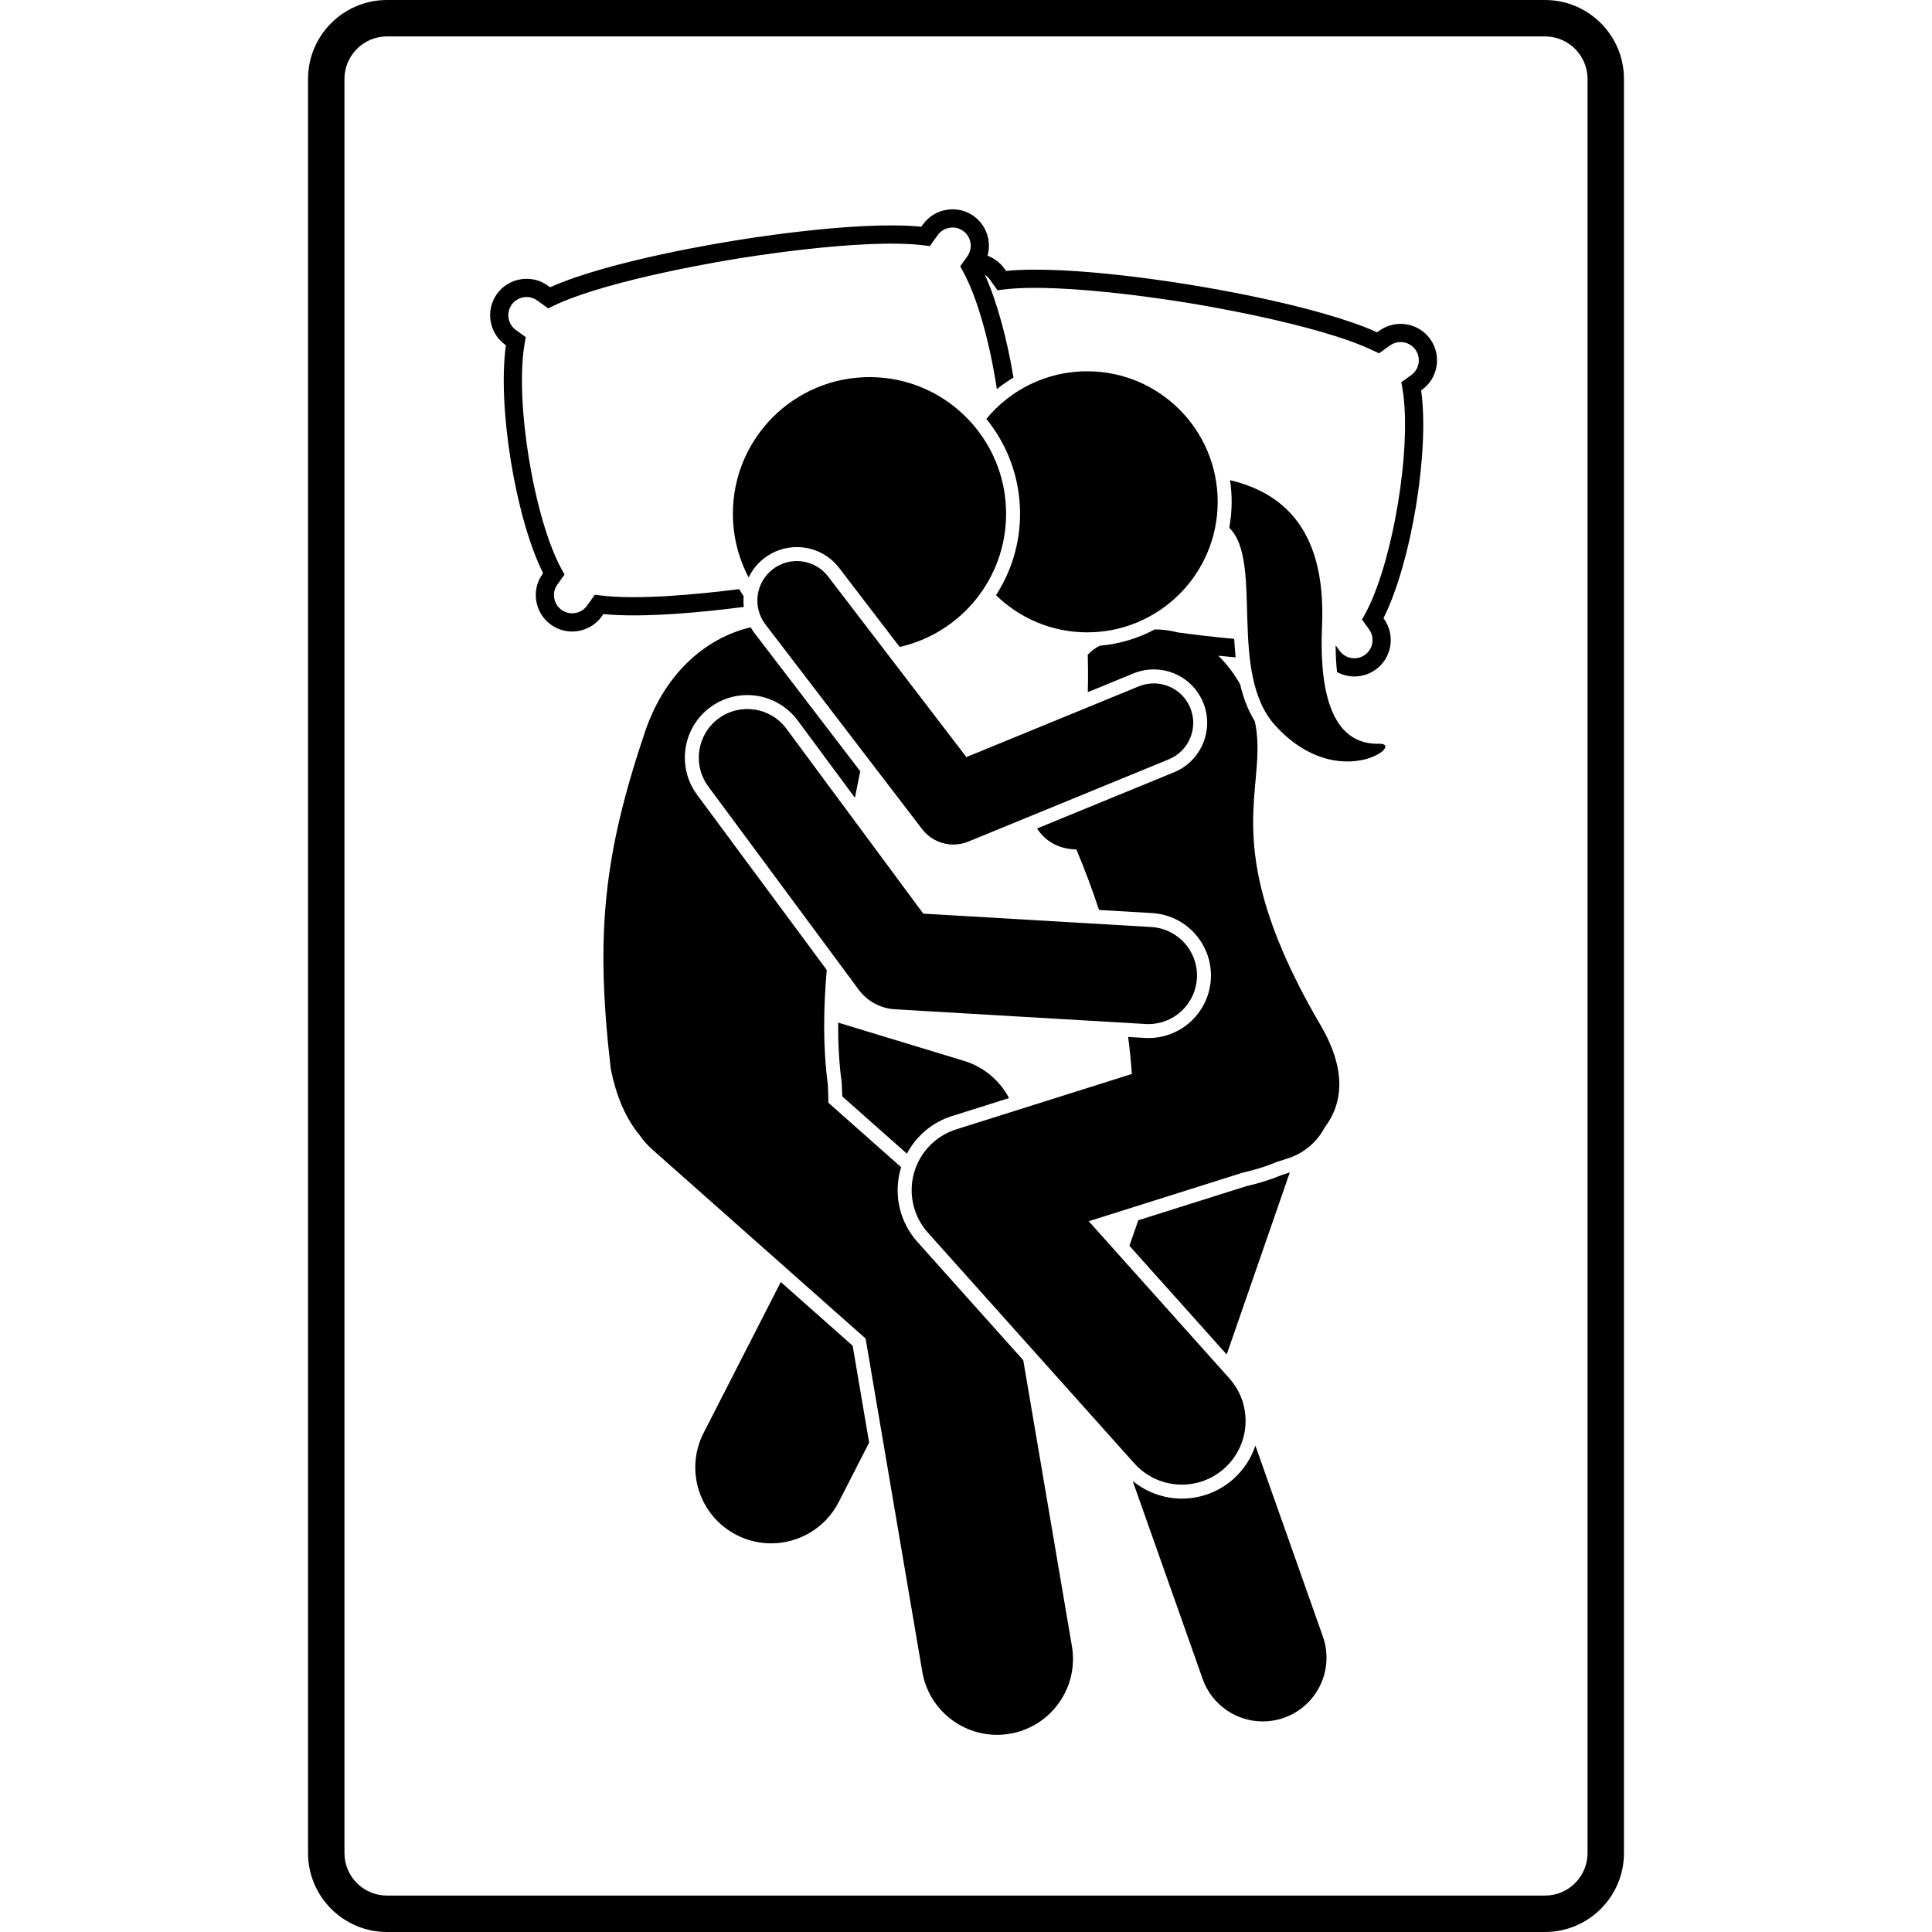 <svg xmlns="http://www.w3.org/2000/svg" id="Layer_1" height="512" viewBox="0 0 216.743 318.213" width="512"><g><path d="m176.459 54.458-.376.269c-9.937-4.487-29.29-7.578-30.11-7.707-.839-.145-20.154-3.451-31.007-2.402l-.27-.377c-.703-.982-1.667-1.71-2.78-2.122.673-2.364-.152-5.003-2.259-6.519-1.298-.933-2.888-1.305-4.471-1.046-1.585.258-2.973 1.115-3.905 2.412l-.27.376c-10.852-1.069-30.177 2.19-30.995 2.331-.842.131-20.199 3.177-30.145 7.643l-.376-.27c-1.297-.934-2.886-1.306-4.47-1.046-1.585.258-2.973 1.115-3.906 2.412-1.933 2.685-1.32 6.443 1.366 8.377l.109.079c-1.428 10.053 1.574 28.456 6.122 37.533l-.078.109c-1.933 2.686-1.319 6.443 1.366 8.377 1.059.761 2.283 1.127 3.497 1.127 1.867 0 3.708-.866 4.88-2.494l.27-.376c6.601.65 16.328-.3 23.126-1.177-.069-.581-.08-1.171-.032-1.765-.252-.383-.492-.774-.723-1.171-6.958.883-16.783 1.815-22.886 1.036l-.886-.113-1.306 1.813c-.967 1.344-2.847 1.648-4.189.684-1.343-.967-1.649-2.846-.683-4.189l1.172-1.629-.456-.829c-4.604-8.385-7.792-27.93-6.091-37.345l.168-.932-1.63-1.172c-1.343-.967-1.649-2.846-.683-4.189.465-.646 1.159-1.074 1.954-1.204.165-.027.331-.041.495-.041.623 0 1.228.192 1.739.561l1.815 1.304.804-.389c9.257-4.477 29.909-7.727 30.138-7.763.207-.036 20.824-3.517 31.026-2.214l.886.113 1.306-1.813c.465-.647 1.158-1.074 1.953-1.204.799-.132 1.59.055 2.235.52 1.343.966 1.649 2.846.685 4.188l-1.174 1.629.456.831c2.423 4.412 4.452 11.914 5.585 19.403.866-.695 1.78-1.331 2.738-1.901-1.052-6.325-2.712-12.502-4.712-16.936.292.195.559.436.775.738l1.3 1.817.887-.111c10.205-1.28 30.811 2.247 31.039 2.286.208.033 20.857 3.33 30.104 7.828l.804.391 1.815-1.3c.647-.465 1.441-.648 2.236-.516.795.131 1.487.56 1.951 1.208.964 1.345.653 3.224-.691 4.188l-1.634 1.169.167.933c1.681 9.417-1.551 28.955-6.175 37.331l-.457.829 1.168 1.632c.964 1.345.653 3.224-.691 4.188-1.348.963-3.227.651-4.189-.692l-.64-.893c.009 1.667.092 3.136.235 4.42.881.473 1.862.725 2.854.725 1.209 0 2.43-.364 3.486-1.12 2.689-1.927 3.311-5.683 1.384-8.373l-.078-.109c4.568-9.068 7.612-27.465 6.205-37.519l.111-.079c2.689-1.927 3.311-5.683 1.384-8.373-1.928-2.69-5.683-3.312-8.373-1.385z"></path><path d="m108.054 174.735-20.743-6.304c-.016 3.33.147 6.617.574 9.802l.012.085.005.086c.044.752.074 1.473.091 2.179l10.642 9.431c1.555-2.928 4.184-5.167 7.43-6.191l9.393-2.963c-1.55-2.933-4.202-5.151-7.404-6.124z"></path><path d="m77.865 211.159-12.708 24.844c-3.144 6.146-.71 13.677 5.436 16.821 1.822.932 3.767 1.374 5.683 1.374 4.544 0 8.927-2.487 11.139-6.811l5.003-9.781-2.715-15.958z"></path><path d="m72.902 103.324c-6.833 1.602-13.871 6.94-17.368 17.11-6.805 20.173-8.268 33.306-5.682 55.52.947 4.874 2.622 8.417 4.748 10.995.568.83 1.232 1.611 2.019 2.308l35.216 31.207 9.334 54.867c1.037 6.097 6.325 10.406 12.309 10.406.695 0 1.402-.059 2.111-.179 6.806-1.158 11.384-7.613 10.227-14.419l-8.013-47.101-17.425-19.475c-2.911-3.254-3.96-7.71-2.805-11.92.036-.131.091-.253.131-.382l-11.997-10.632c-.003-.955-.034-1.978-.1-3.092-.809-6.033-.724-12.42-.17-18.775l-21.354-28.853c-3.378-4.565-2.413-11.028 2.151-14.407 1.789-1.322 3.905-2.021 6.123-2.021 3.255 0 6.352 1.56 8.284 4.173l9.434 12.745c.288-1.419.569-2.807.827-4.126.022-.076.04-.153.061-.23l-17.442-22.785c-.23-.3-.431-.616-.618-.937z"></path><path d="m154.561 195.364-17.814 5.621-1.458 4.204 16.02 17.904 10.395-29.983-1.274.402c-1.807.758-3.779 1.38-5.869 1.851z"></path><path d="m152.45 243.569c-2.35 2.103-5.379 3.26-8.53 3.26-2.971 0-5.824-1.05-8.095-2.905l11.525 32.604c1.523 4.311 5.574 7.004 9.899 7.004 1.161 0 2.343-.194 3.499-.604 5.468-1.933 8.333-7.932 6.4-13.398l-11.111-31.432c-.681 2.04-1.874 3.937-3.588 5.47z"></path><path d="m149.908 107.997c.946.098 1.908.191 2.881.275-.108-1.012-.186-2.029-.244-3.045-3.378-.305-6.638-.702-9.32-1.067-1.232-.329-2.489-.488-3.748-.493-2.742 1.461-5.802 2.399-9.047 2.685-.739.355-1.428.845-2.01 1.492 0 0 .004.111.011.304.025.778.079 3.014.001 5.856l7.524-3.088c1.069-.438 2.191-.659 3.338-.659 3.587 0 6.784 2.144 8.145 5.46 1.841 4.489-.312 9.64-4.801 11.482l-22.562 9.258c1.298 1.995 3.396 3.384 6.476 3.454 1.457 3.465 2.684 6.786 3.728 9.965l8.741.513c5.67.333 10.012 5.216 9.679 10.886-.318 5.438-4.831 9.696-10.274 9.696-.205 0-.409-.005-.616-.018l-2.73-.16c.279 2.164.477 4.201.611 6.093l-28.93 9.128c-3.4 1.073-6.024 3.798-6.967 7.236-.943 3.439-.076 7.121 2.301 9.778l34 38c2.074 2.318 4.945 3.498 7.829 3.498 2.492 0 4.994-.882 6.997-2.675 4.322-3.867 4.69-10.505.824-14.827l-23.155-25.879 25.376-8.007c1.944-.433 3.869-1.026 5.674-1.79l1.688-.532c2.751-.868 4.891-2.764 6.135-5.131 3.027-3.989 3.592-9.522-.7-16.845-2.6-4.437-4.598-8.399-6.15-11.991-8.92-20.637-2.619-28.575-4.668-38.037-1.147-1.856-1.912-3.926-2.424-6.106-1.065-1.878-2.283-3.441-3.609-4.711z"></path><path d="m167.013 103.072c.757-17.049-7.65-22.191-15.155-23.985.175 1.163.268 2.353.268 3.564 0 1.464-.14 2.895-.394 4.287 5.715 5.51-.323 23.963 7.633 32.623 10.328 11.241 21.586 2.834 17.045 2.941s-10.14-2.675-9.396-19.429z"></path><path d="m111.721 68.993c3.469 4.267 5.554 9.703 5.554 15.618 0 4.942-1.459 9.546-3.96 13.418 3.875 3.783 9.166 6.122 15.01 6.122 11.874 0 21.5-9.626 21.5-21.5s-9.626-21.5-21.5-21.5c-6.687 0-12.661 3.054-16.604 7.842z"></path><path d="m203.743 0h-190.743c-7.168 0-13 5.832-13 13v292.213c0 7.168 5.832 13 13 13h190.743c7.168 0 13-5.832 13-13v-292.213c0-7.168-5.832-13-13-13zm7 305.213c0 3.859-3.141 7-7 7h-190.743c-3.859 0-7-3.141-7-7v-292.213c0-3.86 3.141-7 7-7h190.743c3.859 0 7 3.14 7 7z"></path><path d="m114.976 84.612c0-12.427-10.072-22.5-22.5-22.5-12.426 0-22.5 10.073-22.5 22.5 0 3.792.942 7.362 2.599 10.496.591-1.236 1.464-2.327 2.585-3.184 1.548-1.187 3.397-1.813 5.344-1.813 2.765 0 5.314 1.258 6.992 3.452l9.946 12.993c10.037-2.261 17.535-11.224 17.535-21.944z"></path><path d="m78.792 120.024c-2.629-3.554-7.639-4.297-11.19-1.672-3.551 2.629-4.299 7.639-1.671 11.19l24.77 33.468c1.411 1.905 3.595 3.088 5.962 3.227l41.284 2.422c.16.01.318.014.477.014 4.203 0 7.729-3.28 7.979-7.531.259-4.411-3.107-8.196-7.518-8.455l-37.549-2.203z"></path><path d="m85.668 94.96c-2.182-2.851-6.263-3.393-9.112-1.21-2.851 2.182-3.393 6.262-1.21 9.112l25.789 33.688c1.259 1.645 3.185 2.549 5.163 2.549.827 0 1.664-.158 2.466-.486l33-13.541c3.321-1.363 4.908-5.16 3.546-8.481s-5.159-4.906-8.481-3.546l-28.395 11.652z"></path></g></svg>